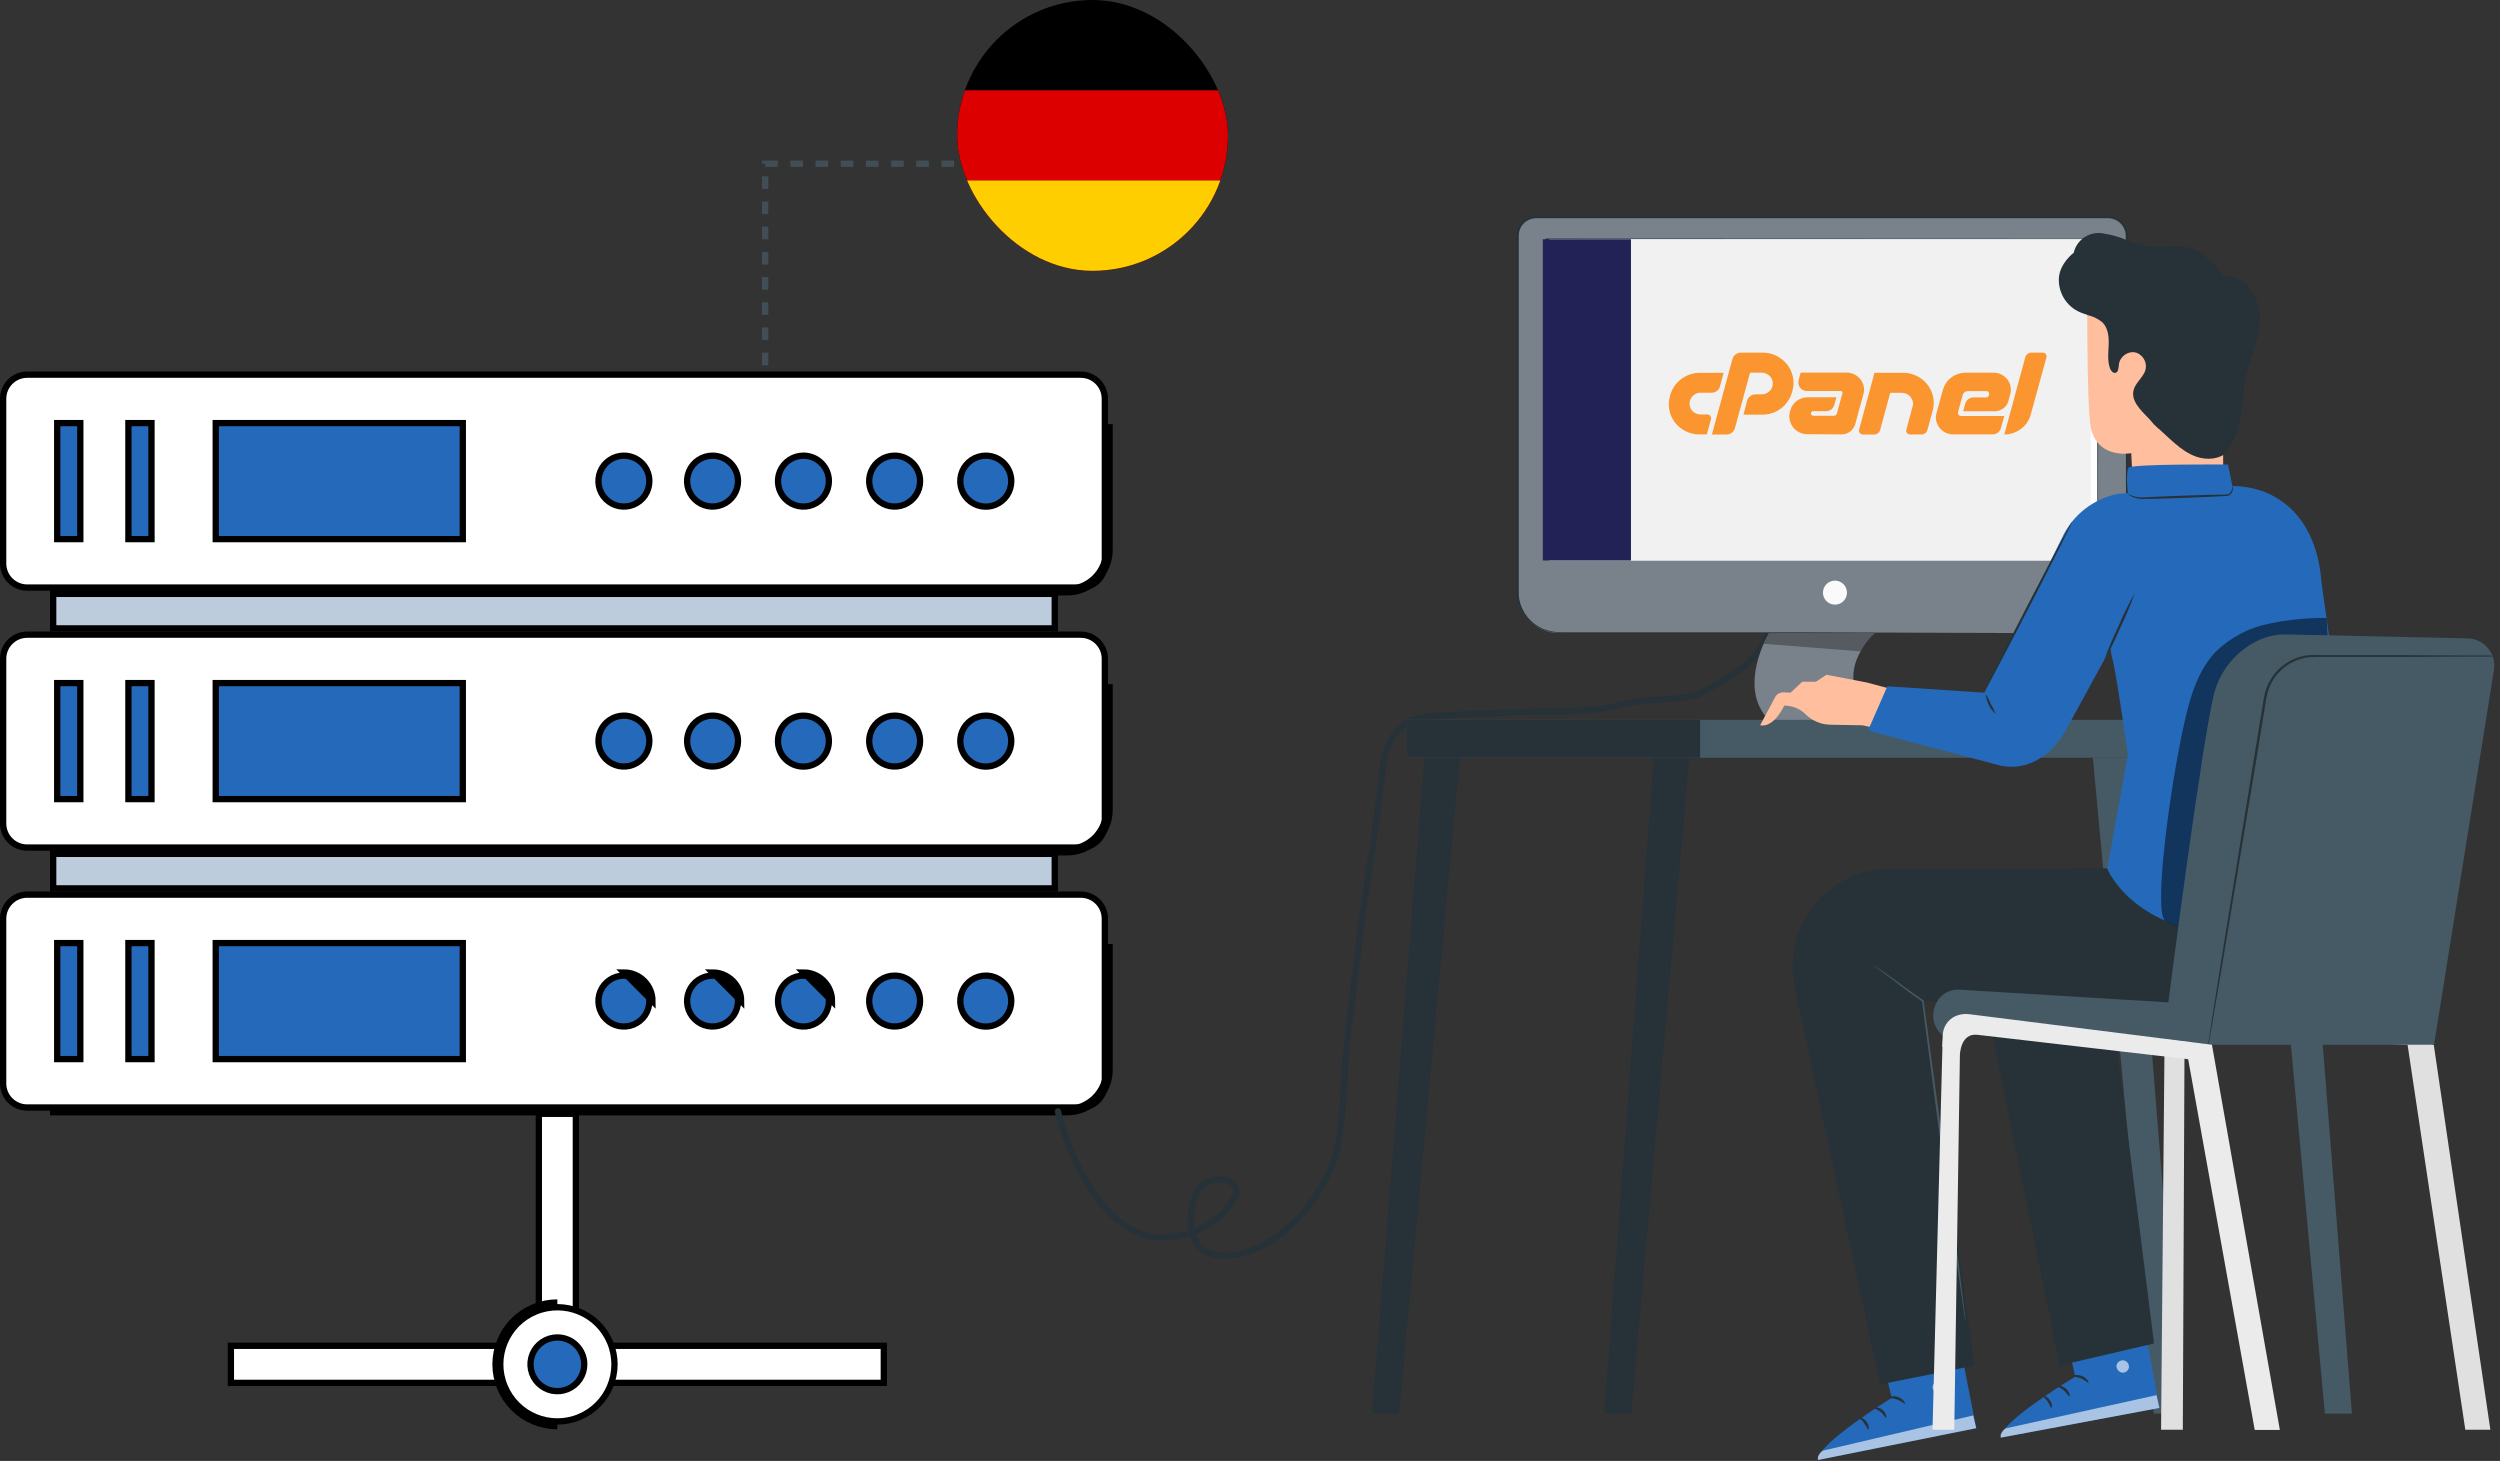 <svg xmlns="http://www.w3.org/2000/svg" width="397" height="232" viewBox="0 0 397 232" fill="none"><rect x="0" y="0" width="397" height="232" fill="#333333" stroke="none"/><path d="M85.566 176.874H91.446V216.153H85.566V176.874Z" fill="white" stroke="black"></path><path d="M140.348 213.715V219.599H36.666V213.715H140.348Z" fill="white" stroke="black"></path><path d="M96.891 213.187C98.808 217.813 96.61 223.116 91.982 225.033C87.354 226.949 82.049 224.752 80.132 220.126C78.215 215.5 80.413 210.197 85.041 208.281C89.668 206.364 94.974 208.561 96.891 213.187Z" fill="white" stroke="black"></path><path d="M88.507 226.22C85.969 226.22 83.535 225.212 81.74 223.418C79.946 221.624 78.938 219.191 78.938 216.653C78.938 214.116 79.946 211.683 81.74 209.889C83.535 208.095 85.969 207.087 88.507 207.087" stroke="black" stroke-width="1.5" stroke-miterlimit="10"></path><path d="M92.778 216.653C92.778 217.497 92.528 218.321 92.059 219.023C91.59 219.725 90.923 220.271 90.143 220.594C89.364 220.917 88.505 221.002 87.677 220.837C86.85 220.672 86.089 220.266 85.492 219.669C84.895 219.073 84.489 218.313 84.324 217.485C84.159 216.658 84.244 215.8 84.567 215.02C84.89 214.241 85.437 213.575 86.139 213.106C86.841 212.637 87.666 212.387 88.51 212.387C89.642 212.387 90.728 212.836 91.528 213.637C92.328 214.437 92.778 215.522 92.778 216.653Z" fill="#256ABA" stroke="black"></path><path d="M4.318 59.5H171.63C173.739 59.5 175.448 61.209 175.448 63.317V89.489C175.448 91.597 173.739 93.305 171.63 93.305H4.318C2.209 93.305 0.5 91.597 0.5 89.489V63.317C0.5 61.209 2.209 59.5 4.318 59.5Z" fill="white" stroke="black"></path><path d="M8.445 94.306H167.496V99.787H8.445V94.306Z" fill="#BCCCDD" stroke="black"></path><path d="M9.086 67.187H12.752V85.612H9.086V67.187Z" fill="#256ABA" stroke="black"></path><path d="M20.391 67.187H24.056V85.612H20.391V67.187Z" fill="#256ABA" stroke="black"></path><path d="M34.258 67.187H73.492V85.612H34.258V67.187Z" fill="#256ABA" stroke="black"></path><path d="M103.117 76.403C103.117 77.202 102.88 77.983 102.436 78.648C101.992 79.312 101.36 79.83 100.622 80.136C99.883 80.442 99.07 80.522 98.286 80.366C97.501 80.21 96.781 79.825 96.215 79.26C95.65 78.695 95.265 77.975 95.109 77.191C94.953 76.407 95.033 75.595 95.339 74.856C95.645 74.118 96.163 73.487 96.828 73.043C97.493 72.598 98.275 72.361 99.074 72.361C100.147 72.361 101.175 72.787 101.933 73.545C102.692 74.303 103.117 75.331 103.117 76.403Z" fill="#256ABA" stroke="black"></path><path d="M117.196 76.403C117.196 77.202 116.958 77.983 116.514 78.648C116.07 79.312 115.439 79.83 114.7 80.136C113.961 80.442 113.148 80.522 112.364 80.366C111.579 80.21 110.859 79.825 110.294 79.26C109.728 78.695 109.343 77.975 109.187 77.191C109.031 76.407 109.111 75.595 109.417 74.856C109.723 74.118 110.241 73.487 110.906 73.043C111.571 72.598 112.353 72.361 113.152 72.361C114.225 72.361 115.253 72.787 116.011 73.545C116.77 74.303 117.196 75.331 117.196 76.403Z" fill="#256ABA" stroke="black"></path><path d="M131.629 76.403C131.629 77.202 131.392 77.983 130.948 78.648C130.504 79.312 129.872 79.83 129.133 80.136C128.395 80.442 127.582 80.522 126.797 80.366C126.013 80.21 125.293 79.825 124.727 79.26C124.162 78.695 123.777 77.975 123.621 77.191C123.465 76.407 123.545 75.595 123.851 74.856C124.157 74.118 124.675 73.487 125.34 73.043C126.005 72.598 126.786 72.361 127.586 72.361C128.658 72.361 129.687 72.787 130.445 73.545C131.203 74.303 131.629 75.331 131.629 76.403Z" fill="#256ABA" stroke="black"></path><path d="M146.11 76.403C146.11 77.202 145.873 77.983 145.428 78.648C144.984 79.312 144.353 79.83 143.614 80.136C142.875 80.442 142.062 80.522 141.278 80.366C140.493 80.21 139.773 79.825 139.208 79.26C138.642 78.695 138.257 77.975 138.101 77.191C137.945 76.407 138.025 75.595 138.331 74.856C138.637 74.118 139.155 73.487 139.82 73.043C140.485 72.598 141.267 72.361 142.067 72.361C143.139 72.361 144.167 72.787 144.926 73.545C145.684 74.303 146.11 75.331 146.11 76.403Z" fill="#256ABA" stroke="black"></path><path d="M160.592 76.403C160.593 77.204 160.357 77.987 159.912 78.654C159.468 79.32 158.836 79.84 158.096 80.148C157.356 80.455 156.542 80.536 155.756 80.381C154.97 80.225 154.247 79.84 153.68 79.274C153.113 78.708 152.727 77.987 152.57 77.201C152.414 76.416 152.494 75.602 152.8 74.862C153.106 74.122 153.625 73.489 154.291 73.044C154.958 72.599 155.741 72.361 156.542 72.361C157.615 72.361 158.644 72.787 159.404 73.545C160.163 74.303 160.59 75.331 160.592 76.403Z" fill="#256ABA" stroke="black"></path><path d="M7.945 93.806H169.467C171.187 93.806 172.836 93.123 174.052 91.907C175.268 90.692 175.951 89.043 175.951 87.324V67.354" stroke="black" stroke-width="1.5" stroke-miterlimit="10"></path><path d="M4.318 100.787H171.63C173.739 100.787 175.448 102.496 175.448 104.604V130.776C175.448 132.884 173.739 134.593 171.63 134.593H4.318C2.209 134.593 0.5 132.884 0.5 130.776V104.604C0.5 102.496 2.209 100.787 4.318 100.787Z" fill="white" stroke="black"></path><path d="M8.445 135.592H167.496V141.074H8.445V135.592Z" fill="#BCCCDD" stroke="black"></path><path d="M9.086 108.474H12.752V126.899H9.086V108.474Z" fill="#256ABA" stroke="black"></path><path d="M20.391 108.474H24.056V126.899H20.391V108.474Z" fill="#256ABA" stroke="black"></path><path d="M34.258 108.474H73.492V126.899H34.258V108.474Z" fill="#256ABA" stroke="black"></path><path d="M103.117 117.689C103.116 118.488 102.878 119.269 102.433 119.933C101.988 120.597 101.356 121.114 100.617 121.419C99.879 121.724 99.066 121.803 98.282 121.646C97.498 121.489 96.778 121.104 96.213 120.539C95.648 119.973 95.264 119.253 95.109 118.469C94.953 117.686 95.033 116.873 95.34 116.135C95.646 115.397 96.164 114.766 96.829 114.323C97.493 113.879 98.275 113.642 99.074 113.642C99.606 113.642 100.132 113.747 100.623 113.95C101.114 114.154 101.56 114.452 101.935 114.828C102.311 115.204 102.609 115.65 102.811 116.141C103.014 116.632 103.118 117.158 103.117 117.689Z" fill="#256ABA" stroke="black"></path><path d="M117.196 117.689C117.194 118.488 116.956 119.269 116.511 119.933C116.066 120.597 115.434 121.114 114.696 121.419C113.957 121.724 113.144 121.803 112.36 121.646C111.576 121.489 110.856 121.104 110.291 120.539C109.727 119.973 109.342 119.253 109.187 118.469C109.031 117.686 109.112 116.873 109.418 116.135C109.724 115.397 110.242 114.766 110.907 114.323C111.572 113.879 112.353 113.642 113.152 113.642C113.684 113.642 114.21 113.747 114.701 113.95C115.192 114.154 115.638 114.452 116.014 114.828C116.389 115.204 116.687 115.65 116.89 116.141C117.092 116.632 117.196 117.158 117.196 117.689Z" fill="#256ABA" stroke="black"></path><path d="M131.629 117.69C131.629 119.922 129.819 121.732 127.586 121.732C125.353 121.732 123.543 119.922 123.543 117.69C123.543 115.458 125.353 113.649 127.586 113.649C129.819 113.649 131.629 115.458 131.629 117.69Z" fill="#256ABA" stroke="black"></path><path d="M146.11 117.689C146.108 118.488 145.87 119.269 145.425 119.933C144.98 120.597 144.349 121.114 143.61 121.419C142.871 121.724 142.058 121.803 141.274 121.646C140.49 121.489 139.77 121.104 139.205 120.539C138.641 119.973 138.256 119.253 138.101 118.469C137.945 117.686 138.026 116.873 138.332 116.135C138.638 115.397 139.156 114.766 139.821 114.323C140.486 113.879 141.267 113.642 142.067 113.642C142.598 113.642 143.124 113.747 143.615 113.95C144.106 114.154 144.552 114.452 144.928 114.828C145.303 115.204 145.601 115.65 145.804 116.141C146.006 116.632 146.11 117.158 146.11 117.689Z" fill="#256ABA" stroke="black"></path><path d="M160.592 117.69C160.592 118.491 160.355 119.273 159.91 119.939C159.465 120.605 158.832 121.124 158.092 121.43C157.352 121.736 156.538 121.817 155.752 121.66C154.966 121.504 154.245 121.119 153.678 120.552C153.112 119.986 152.726 119.265 152.57 118.48C152.414 117.694 152.494 116.881 152.8 116.141C153.107 115.401 153.626 114.769 154.292 114.324C154.958 113.879 155.741 113.642 156.542 113.642C157.616 113.642 158.646 114.068 159.406 114.828C160.165 115.587 160.592 116.616 160.592 117.69Z" fill="#256ABA" stroke="black"></path><path d="M7.945 135.093H169.467C170.318 135.094 171.161 134.927 171.948 134.602C172.735 134.277 173.45 133.8 174.052 133.199C174.654 132.598 175.132 131.883 175.458 131.097C175.784 130.311 175.951 129.469 175.951 128.618V108.642" stroke="black" stroke-width="1.5" stroke-miterlimit="10"></path><path d="M4.318 142.067H171.63C173.739 142.067 175.448 143.776 175.448 145.884V172.056C175.448 174.164 173.739 175.873 171.63 175.873H4.318C2.209 175.873 0.5 174.164 0.5 172.056V145.884C0.5 143.776 2.209 142.067 4.318 142.067Z" fill="white" stroke="black"></path><path d="M9.086 149.761H12.752V168.186H9.086V149.761Z" fill="#256ABA" stroke="black"></path><path d="M20.391 149.761H24.056V168.186H20.391V149.761Z" fill="#256ABA" stroke="black"></path><path d="M34.258 149.761H73.492V168.186H34.258V149.761Z" fill="#256ABA" stroke="black"></path><path d="M103.117 158.969V158.97C103.117 159.769 102.88 160.55 102.436 161.215C101.992 161.879 101.36 162.397 100.622 162.703C99.883 163.009 99.07 163.089 98.286 162.933C97.501 162.777 96.781 162.392 96.215 161.827C95.65 161.262 95.265 160.542 95.109 159.758C94.953 158.974 95.033 158.162 95.339 157.423C95.645 156.685 96.163 156.053 96.828 155.609C97.493 155.165 98.275 154.928 99.074 154.928L99.075 154.928C99.606 154.927 100.132 155.031 100.623 155.234C101.114 155.437 101.56 155.735 101.935 156.11C102.311 156.485 102.609 156.931 102.811 157.422C103.014 157.912 103.118 158.438 103.117 158.969ZM99.074 154.428C99.671 154.427 100.262 154.544 100.814 154.772C101.366 155 101.867 155.334 102.289 155.756C102.711 156.178 103.045 156.679 103.273 157.231C103.501 157.782 103.618 158.373 103.617 158.97L99.074 154.428Z" fill="#256ABA" stroke="black"></path><path d="M117.196 158.969V158.97C117.196 159.769 116.958 160.55 116.514 161.215C116.07 161.879 115.439 162.397 114.7 162.703C113.961 163.009 113.148 163.089 112.364 162.933C111.579 162.777 110.859 162.392 110.294 161.827C109.728 161.262 109.343 160.542 109.187 159.758C109.031 158.974 109.111 158.162 109.417 157.423C109.723 156.685 110.241 156.053 110.906 155.609C111.571 155.165 112.353 154.928 113.152 154.928L113.153 154.928C113.684 154.927 114.21 155.031 114.701 155.234C115.192 155.437 115.638 155.735 116.013 156.11C116.389 156.485 116.687 156.931 116.89 157.422C117.092 157.912 117.196 158.438 117.196 158.969ZM113.152 154.428C113.749 154.427 114.34 154.544 114.892 154.772C115.444 155 115.945 155.334 116.367 155.756C116.789 156.178 117.124 156.679 117.352 157.231C117.58 157.782 117.696 158.373 117.696 158.97L113.152 154.428Z" fill="#256ABA" stroke="black"></path><path d="M131.629 158.969V158.97C131.629 159.769 131.392 160.55 130.948 161.215C130.504 161.879 129.872 162.397 129.133 162.703C128.395 163.009 127.582 163.089 126.797 162.933C126.013 162.777 125.293 162.392 124.727 161.827C124.162 161.262 123.777 160.542 123.621 159.758C123.465 158.974 123.545 158.161 123.851 157.423C124.157 156.685 124.675 156.053 125.34 155.609C126.005 155.165 126.786 154.928 127.586 154.928L127.587 154.928C128.118 154.927 128.644 155.031 129.135 155.234C129.626 155.437 130.072 155.735 130.447 156.11C130.823 156.485 131.12 156.931 131.323 157.422C131.526 157.912 131.63 158.438 131.629 158.969ZM127.586 154.428C128.183 154.427 128.774 154.544 129.326 154.772C129.877 155 130.378 155.334 130.801 155.756C131.223 156.178 131.557 156.679 131.785 157.231C132.013 157.782 132.13 158.373 132.129 158.97L127.586 154.428Z" fill="#256ABA" stroke="black"></path><path d="M146.11 158.97C146.11 159.769 145.873 160.55 145.428 161.215C144.984 161.879 144.353 162.397 143.614 162.703C142.875 163.009 142.062 163.089 141.278 162.933C140.493 162.777 139.773 162.392 139.208 161.827C138.642 161.262 138.257 160.542 138.101 159.758C137.945 158.974 138.025 158.161 138.331 157.423C138.637 156.685 139.155 156.053 139.82 155.609C140.485 155.165 141.267 154.928 142.067 154.928C143.139 154.928 144.167 155.354 144.926 156.112C145.684 156.87 146.11 157.898 146.11 158.97Z" fill="#256ABA" stroke="black"></path><path d="M160.592 158.97L160.592 158.97C160.593 159.771 160.357 160.554 159.912 161.221C159.468 161.887 158.836 162.407 158.096 162.715C157.356 163.022 156.542 163.103 155.756 162.947C154.97 162.792 154.247 162.407 153.68 161.841C153.113 161.275 152.727 160.554 152.57 159.768C152.414 158.983 152.494 158.169 152.8 157.429C153.106 156.689 153.625 156.056 154.291 155.611C154.958 155.166 155.741 154.928 156.542 154.928L156.543 154.928C157.074 154.927 157.601 155.031 158.092 155.234C158.583 155.437 159.03 155.734 159.406 156.11C159.782 156.485 160.08 156.931 160.284 157.422C160.487 157.912 160.592 158.438 160.592 158.97Z" fill="#256ABA" stroke="black"></path><path d="M7.945 176.372H169.467C171.187 176.372 172.836 175.689 174.052 174.474C175.268 173.258 175.951 171.61 175.951 169.89V149.921" stroke="black" stroke-width="1.5" stroke-miterlimit="10"></path><path d="M121.508 58V26H160.508" stroke="#414E55" stroke-dasharray="2 2"></path><path d="M168 176.5C169.747 183.649 175.402 196.302 184.118 196.5C188.674 196.604 193.262 194.599 195.73 190.722C198.367 186.578 191.244 186.195 189.896 189.667C188.032 194.47 189.047 200.044 195.535 199.361C203.612 198.511 211.47 188.922 212.618 181C213.509 174.856 213.443 168.715 214.257 162.528C215.089 156.204 215.702 149.924 216.618 143.611C217.641 136.567 218.801 129.56 219.507 122.5C219.634 121.237 220.007 118 222.007 116C223.193 114.814 224.007 114.5 225.507 114C227.007 113.5 241.169 113.101 244.591 112.972C248.645 112.819 253.118 113.111 257.007 112C258.347 111.617 259.611 111.452 261.007 111.278C263.577 110.957 268.087 111.188 270.396 109.889C275.022 107.287 279.223 105.354 281.007 100" stroke="#263238" stroke-linecap="round"></path><path d="M243.923 34.494H334.757C335.542 34.494 336.295 34.805 336.849 35.36C337.404 35.915 337.716 36.668 337.716 37.453V93.992C337.716 95.723 337.028 97.383 335.805 98.608C334.581 99.832 332.921 100.519 331.19 100.519H247.49C245.764 100.512 244.112 99.821 242.894 98.598C241.676 97.374 240.992 95.718 240.992 93.992V37.453C240.992 36.673 241.3 35.924 241.849 35.37C242.398 34.816 243.143 34.501 243.923 34.494Z" fill="#79818A"></path><path d="M331.189 100.526H331.396C331.534 100.526 331.735 100.526 332.004 100.471C332.796 100.362 333.562 100.111 334.265 99.731C335.411 99.097 336.34 98.133 336.933 96.965C337.313 96.231 337.547 95.431 337.624 94.608C337.68 93.729 337.624 92.775 337.624 91.773C337.624 83.731 337.59 72.115 337.569 57.754C337.569 54.163 337.569 50.406 337.569 46.483C337.569 44.529 337.569 42.531 337.569 40.489V37.412C337.558 36.911 337.415 36.422 337.154 35.994C336.893 35.567 336.523 35.216 336.083 34.978C335.632 34.746 335.131 34.632 334.624 34.646H323.128H309.261H247.502H244.454C244.124 34.628 243.793 34.642 243.465 34.687C242.831 34.798 242.256 35.127 241.838 35.617C241.421 36.106 241.187 36.727 241.177 37.37C241.177 40.074 241.177 42.763 241.177 45.432V61.225C241.177 71.562 241.177 81.525 241.177 91.026C241.177 92.201 241.177 93.404 241.177 94.545C241.278 95.675 241.677 96.758 242.335 97.683C242.992 98.608 243.883 99.341 244.917 99.807C245.941 100.246 247.054 100.437 248.166 100.367H261.252H284.755L318.759 100.423L284.755 100.478H261.252H248.145C246.989 100.55 245.831 100.351 244.765 99.897C243.676 99.41 242.737 98.64 242.045 97.667C241.353 96.695 240.934 95.555 240.831 94.366C240.769 93.169 240.831 92.008 240.797 90.819C240.797 81.318 240.797 71.354 240.797 61.017C240.797 55.855 240.797 50.602 240.797 45.26C240.797 42.59 240.797 39.901 240.797 37.19C240.861 36.507 241.149 35.864 241.615 35.361C242.081 34.857 242.699 34.521 243.375 34.404C243.731 34.34 244.092 34.313 244.454 34.321H247.53H309.289H334.652C335.209 34.304 335.761 34.43 336.256 34.687C336.74 34.953 337.146 35.341 337.432 35.813C337.719 36.285 337.876 36.825 337.887 37.377V40.489C337.887 42.531 337.887 44.529 337.887 46.483C337.887 50.406 337.887 54.163 337.887 57.754C337.887 72.115 337.839 83.731 337.825 91.773C337.825 92.782 337.825 93.722 337.825 94.621C337.752 95.456 337.517 96.269 337.134 97.014C336.521 98.189 335.57 99.152 334.403 99.779C333.691 100.152 332.914 100.387 332.115 100.471C331.807 100.507 331.498 100.525 331.189 100.526Z" fill="#263238"></path><path d="M297.717 100.526H280.912C280.912 100.526 275.748 109.149 280.912 114.355H298.298C298.298 114.355 289.726 108.706 297.717 100.526Z" fill="#79818A"></path><g opacity="0.3"><path d="M280.913 100.526L280.062 102.234L295.464 103.437C296.166 102.43 296.918 101.458 297.718 100.526H280.913Z" fill="black"></path></g><path d="M291.392 96.018C292.446 96.018 293.3 95.164 293.3 94.11C293.3 93.056 292.446 92.201 291.392 92.201C290.339 92.201 289.484 93.056 289.484 94.11C289.484 95.164 290.339 96.018 291.392 96.018Z" fill="#FAFAFA"></path><path d="M333.076 38.131H245.602V88.489H333.076V38.131Z" fill="#FAFAFA"></path><path d="M333.076 88.488C333.076 88.488 333.076 88.177 333.076 87.583C333.076 86.988 333.076 86.096 333.076 84.941C333.076 82.625 333.076 79.23 333.076 74.867C333.076 66.141 333.034 53.571 333 38.138L333.138 38.276L245.67 38.317L245.85 38.138C245.85 55.956 245.85 72.979 245.85 88.488L245.601 88.336L308.508 88.419L326.578 88.461H331.417H332.661H333.09H332.682H331.458H326.675L308.639 88.509L245.615 88.585H245.449V88.412C245.449 72.903 245.449 55.915 245.449 38.062V37.882H245.636L333.103 37.923H333.242V38.062C333.242 53.529 333.186 66.134 333.173 74.874C333.173 79.223 333.173 82.611 333.138 84.921C333.138 86.059 333.138 86.93 333.138 87.534C333.09 88.198 333.076 88.488 333.076 88.488Z" fill="#263238"></path><path d="M373.486 224.481H369.188L359.598 120.329H365.239L373.486 224.481Z" fill="#455A64"></path><path d="M346.31 224.481H342.006L332.348 120.329H337.989L346.31 224.481Z" fill="#455A64"></path><path d="M374.806 120.329H258.13H223.301V114.313H374.806V120.329Z" fill="#455A64"></path><path d="M254.746 224.481H259.044L268.268 120.329H262.627L254.746 224.481Z" fill="#263238"></path><path d="M217.879 224.481H222.177L231.83 120.329H226.189L217.879 224.481Z" fill="#263238"></path><path d="M269.977 114.313H223.301V120.329H269.977V114.313Z" fill="#263238"></path><path d="M323.597 112.516H291.363V114.313H323.597V112.516Z" fill="#263238"></path><rect x="246" y="38" width="87" height="51" fill="white"></rect><rect x="245" y="38" width="14" height="51" fill="#222256"></rect><rect x="259" y="38" width="73" height="51" fill="#F1F1F1"></rect><g clip-path="url(#clip0_2898_2114)"><path d="M269.959 59.2H273.708L273.128 61.378C273.046 61.664 272.872 61.915 272.63 62.094C272.389 62.277 272.091 62.374 271.787 62.369H270.056C269.675 62.362 269.303 62.483 269.002 62.712C268.694 62.946 268.471 63.27 268.364 63.637C268.288 63.908 268.278 64.192 268.337 64.467C268.395 64.716 268.505 64.951 268.66 65.157C268.818 65.361 269.023 65.525 269.259 65.637C269.506 65.757 269.78 65.818 270.056 65.816H271.106C271.299 65.812 271.481 65.9 271.596 66.052C271.719 66.199 271.758 66.396 271.701 66.578L271.04 68.985H269.873C269.109 68.992 268.354 68.816 267.676 68.471C267.027 68.149 266.459 67.691 266.011 67.13C265.57 66.569 265.261 65.918 265.109 65.225C264.946 64.491 264.966 63.73 265.167 63.005L265.234 62.742C265.374 62.23 265.6 61.745 265.902 61.306C266.2 60.88 266.565 60.504 266.984 60.19C267.402 59.876 267.869 59.63 268.368 59.462C268.879 59.287 269.417 59.198 269.959 59.2ZM271.853 69L275.112 57.006C275.193 56.715 275.371 56.459 275.617 56.278C275.858 56.092 276.158 55.994 276.465 56H279.93C280.689 55.996 281.437 56.171 282.112 56.511C283.44 57.172 284.394 58.383 284.71 59.809C284.874 60.542 284.851 61.303 284.644 62.026L284.578 62.27C284.438 62.782 284.213 63.268 283.913 63.709C283.622 64.145 283.261 64.531 282.843 64.852C281.989 65.496 280.942 65.846 279.864 65.846H276.862L277.445 63.618C277.526 63.333 277.699 63.082 277.939 62.902C278.182 62.719 278.48 62.621 278.787 62.624H279.779C280.575 62.622 281.268 62.09 281.459 61.333C281.534 61.073 281.542 60.8 281.482 60.537C281.425 60.287 281.315 60.052 281.159 59.847C280.996 59.647 280.79 59.485 280.556 59.371C280.316 59.25 280.049 59.186 279.779 59.184H277.908L275.501 68.006C275.417 68.29 275.243 68.541 275.003 68.722C274.767 68.904 274.475 69.003 274.174 69H271.853ZM292.538 62.597L292.589 62.418C292.614 62.342 292.598 62.259 292.546 62.197C292.498 62.133 292.422 62.095 292.34 62.094H286.95C286.304 62.097 285.745 61.655 285.612 61.036C285.564 60.828 285.564 60.611 285.612 60.403L285.947 59.169H293.254C293.686 59.163 294.113 59.264 294.495 59.462C294.86 59.647 295.18 59.907 295.432 60.224C295.684 60.543 295.861 60.912 295.949 61.306C296.042 61.721 296.033 62.152 295.922 62.563L294.611 67.343C294.35 68.315 293.448 68.99 292.422 68.981L287.032 68.95C286.135 68.957 285.286 68.551 284.741 67.853C284.483 67.514 284.302 67.124 284.212 66.711C284.111 66.278 284.122 65.828 284.243 65.4L284.309 65.157C284.389 64.855 284.52 64.569 284.698 64.311C284.876 64.058 285.092 63.833 285.34 63.645C285.587 63.467 285.861 63.33 286.153 63.237C286.457 63.134 286.776 63.083 287.098 63.085H291.624L291.294 64.304C291.211 64.588 291.036 64.84 290.796 65.02C290.56 65.2 290.268 65.297 289.968 65.294H287.945C287.77 65.283 287.615 65.403 287.584 65.572C287.548 65.681 287.573 65.801 287.65 65.888C287.721 65.977 287.83 66.028 287.945 66.025H291.212C291.326 66.027 291.436 65.992 291.527 65.926C291.615 65.864 291.675 65.771 291.695 65.667L291.726 65.538L292.538 62.597ZM302.195 59.2C302.964 59.191 303.724 59.368 304.408 59.714C305.059 60.039 305.629 60.503 306.076 61.07C306.522 61.64 306.831 62.301 306.978 63.005C307.14 63.741 307.115 64.505 306.905 65.229L306.076 68.276C306.026 68.486 305.898 68.67 305.718 68.794C305.545 68.924 305.333 68.993 305.116 68.992H303.323C302.912 69 302.611 68.617 302.724 68.231L303.719 64.543C303.796 64.285 303.806 64.011 303.747 63.748C303.689 63.498 303.578 63.262 303.42 63.058C303.088 62.633 302.574 62.382 302.028 62.38H300.169L298.563 68.284C298.51 68.493 298.383 68.677 298.205 68.802C298.025 68.934 297.807 69.003 297.582 69H295.805C295.619 68.998 295.445 68.911 295.335 68.764C295.209 68.617 295.168 68.417 295.226 68.234L297.668 59.2H302.195ZM311.964 62.296C311.835 62.394 311.738 62.526 311.684 62.677L310.937 65.439C310.892 65.584 310.922 65.742 311.019 65.861C311.109 65.984 311.254 66.056 311.408 66.056H318.28L317.747 67.987C317.665 68.272 317.49 68.523 317.249 68.703C317.014 68.886 316.722 68.984 316.421 68.981H310.175C309.743 68.986 309.316 68.888 308.931 68.695C308.564 68.513 308.244 68.252 307.993 67.933C307.744 67.61 307.568 67.239 307.476 66.844C307.384 66.432 307.398 66.004 307.519 65.599L308.53 61.912C308.639 61.518 308.814 61.145 309.047 60.807C309.499 60.144 310.16 59.645 310.93 59.386C311.32 59.249 311.732 59.18 312.147 59.181H316.577C317.01 59.176 317.437 59.277 317.821 59.474C318.186 59.658 318.506 59.918 318.758 60.236C319.011 60.554 319.184 60.926 319.264 61.321C319.353 61.736 319.342 62.165 319.233 62.574L318.933 63.679C318.812 64.151 318.528 64.567 318.128 64.856C317.737 65.152 317.254 65.311 316.759 65.305H311.75L312.081 64.102C312.154 63.816 312.324 63.563 312.563 63.386C312.805 63.203 313.102 63.106 313.407 63.111H315.433C315.609 63.12 315.764 63.002 315.799 62.833L315.865 62.59C315.924 62.354 315.747 62.125 315.499 62.117H312.415C312.248 62.123 312.088 62.187 311.964 62.296ZM318.28 69L321.617 56.732C321.669 56.52 321.794 56.334 321.971 56.202C322.15 56.07 322.368 55.999 322.593 56H324.37C324.568 55.995 324.755 56.083 324.876 56.236C324.997 56.384 325.033 56.582 324.973 56.762L322.484 65.816C322.366 66.279 322.166 66.719 321.893 67.115C321.631 67.497 321.306 67.834 320.932 68.112C320.558 68.393 320.141 68.613 319.696 68.764C319.241 68.92 318.762 69 318.28 69Z" fill="#FB9530"></path></g><path d="M339.228 203.314L342.912 223.58L317.736 228.296C317.432 225.862 329.55 218.616 329.55 218.616L326.661 205.734L339.228 203.314Z" fill="#256ABA"></path><g opacity="0.6"><path d="M337.154 216.016C337.41 216.043 337.647 216.164 337.819 216.355C337.991 216.547 338.086 216.795 338.087 217.053C338.067 217.31 337.951 217.549 337.76 217.723C337.57 217.896 337.321 217.99 337.064 217.986C336.793 217.954 336.544 217.824 336.363 217.62C336.182 217.416 336.082 217.153 336.082 216.88C336.128 216.613 336.277 216.374 336.496 216.215C336.716 216.056 336.989 215.989 337.257 216.029" fill="white"></path></g><g opacity="0.6"><path d="M342.904 223.58L342.455 221.547L318.488 226.83C318.488 226.83 317.458 227.521 317.735 228.296L342.904 223.58Z" fill="white"></path></g><path d="M329.112 218.54C329.112 218.664 329.762 218.602 330.446 218.885C331.13 219.169 331.538 219.625 331.642 219.577C331.745 219.528 331.434 218.837 330.605 218.505C329.775 218.173 329.063 218.429 329.112 218.54Z" fill="#263238"></path><path d="M326.672 220.123C326.672 220.247 327.239 220.358 327.757 220.814C328.276 221.271 328.497 221.782 328.615 221.755C328.732 221.727 328.684 221.022 328.034 220.482C327.384 219.943 326.658 220.005 326.672 220.123Z" fill="#263238"></path><path d="M325.769 223.566C325.887 223.566 325.942 222.93 325.5 222.315C325.057 221.699 324.435 221.54 324.4 221.623C324.366 221.706 324.794 222.031 325.147 222.536C325.5 223.041 325.645 223.58 325.769 223.566Z" fill="#263238"></path><path d="M328.782 215.532C328.851 215.628 329.384 215.359 330.089 215.276C330.794 215.193 331.375 215.31 331.416 215.193C331.458 215.075 330.863 214.73 330.034 214.84C329.204 214.951 328.699 215.442 328.782 215.532Z" fill="#263238"></path><path d="M328.816 212.427C329.252 212.464 329.69 212.38 330.081 212.185C330.52 212.018 330.938 211.8 331.326 211.535C331.554 211.375 331.771 211.199 331.976 211.01C332.104 210.907 332.214 210.783 332.3 210.643C332.372 210.538 332.405 210.411 332.392 210.285C332.379 210.158 332.322 210.04 332.231 209.952C332.15 209.879 332.052 209.827 331.946 209.799C331.841 209.771 331.73 209.769 331.623 209.793C331.462 209.822 331.307 209.874 331.16 209.945C330.904 210.062 330.659 210.201 330.427 210.36C330.038 210.633 329.693 210.964 329.404 211.342C328.927 211.992 328.809 212.489 328.858 212.51C328.906 212.531 329.134 212.102 329.646 211.542C329.942 211.219 330.279 210.935 330.648 210.699C330.868 210.559 331.099 210.439 331.34 210.339C331.595 210.215 331.817 210.173 331.913 210.277C332.01 210.38 331.948 210.339 331.913 210.422C331.85 210.524 331.77 210.615 331.678 210.692C331.478 210.878 331.277 211.051 331.084 211.203C330.728 211.468 330.348 211.699 329.95 211.895C329.562 212.049 329.183 212.227 328.816 212.427Z" fill="#263238"></path><path d="M329.009 212.558C329.182 212.155 329.219 211.706 329.113 211.279C329.052 210.808 328.907 210.351 328.684 209.931C328.553 209.686 328.398 209.454 328.221 209.24C328.122 209.086 327.985 208.96 327.822 208.875C327.66 208.79 327.478 208.749 327.295 208.756C327.184 208.778 327.081 208.833 327 208.913C326.919 208.992 326.863 209.094 326.839 209.205C326.8 209.363 326.784 209.526 326.79 209.689C326.802 209.979 326.855 210.265 326.949 210.539C327.109 210.999 327.379 211.413 327.737 211.743C328.346 212.303 328.892 212.351 328.892 212.31C328.892 212.268 328.449 212.081 327.952 211.528C327.667 211.207 327.457 210.827 327.336 210.415C327.262 210.178 327.222 209.931 327.219 209.682C327.219 209.405 327.267 209.17 327.371 209.184C327.475 209.198 327.751 209.316 327.89 209.509C328.055 209.706 328.203 209.917 328.332 210.138C328.548 210.518 328.71 210.925 328.816 211.348C328.989 212.081 328.94 212.558 329.009 212.558Z" fill="#263238"></path><path d="M309.866 206.578L313.827 226.795L288.706 231.843C288.374 229.416 300.395 221.983 300.395 221.983L297.333 209.136L309.866 206.578Z" fill="#256ABA"></path><g opacity="0.6"><path d="M307.944 219.335C308.201 219.359 308.439 219.476 308.614 219.665C308.789 219.854 308.887 220.101 308.891 220.358C308.877 220.615 308.764 220.857 308.576 221.034C308.389 221.21 308.14 221.307 307.882 221.305C307.61 221.281 307.356 221.155 307.172 220.953C306.987 220.751 306.886 220.487 306.887 220.213C306.928 219.946 307.072 219.707 307.288 219.545C307.503 219.383 307.774 219.313 308.041 219.349" fill="white"></path></g><g opacity="0.6"><path d="M313.828 226.795L313.344 224.77L289.453 230.37C289.453 230.37 288.43 231.062 288.714 231.843L313.828 226.795Z" fill="white"></path></g><path d="M299.967 221.935C299.967 222.059 300.617 221.99 301.301 222.267C301.986 222.543 302.407 222.958 302.511 222.916C302.615 222.875 302.29 222.177 301.453 221.859C300.617 221.54 299.919 221.831 299.967 221.935Z" fill="#263238"></path><path d="M297.547 223.559C297.547 223.684 298.121 223.781 298.64 224.216C299.158 224.652 299.393 225.177 299.511 225.15C299.628 225.122 299.573 224.41 298.916 223.878C298.259 223.345 297.527 223.442 297.547 223.559Z" fill="#263238"></path><path d="M296.691 227.01C296.801 227.01 296.85 226.367 296.4 225.758C295.951 225.15 295.322 224.998 295.294 225.115C295.267 225.233 295.688 225.509 296.048 226.021C296.407 226.533 296.566 227.023 296.691 227.01Z" fill="#263238"></path><path d="M299.595 218.934C299.664 219.03 300.196 218.754 300.894 218.657C301.592 218.56 302.187 218.657 302.228 218.56C302.27 218.463 301.662 218.111 300.846 218.228C300.03 218.346 299.512 218.851 299.595 218.934Z" fill="#263238"></path><path d="M299.586 215.829C300.021 215.865 300.457 215.776 300.844 215.573C301.282 215.393 301.698 215.161 302.081 214.882C302.307 214.721 302.522 214.546 302.724 214.356C302.849 214.249 302.956 214.123 303.042 213.983C303.113 213.878 303.144 213.751 303.132 213.625C303.119 213.499 303.063 213.381 302.973 213.292C302.894 213.219 302.8 213.165 302.696 213.135C302.593 213.105 302.484 213.099 302.379 213.119C302.217 213.147 302.061 213.201 301.916 213.278C301.663 213.399 301.42 213.54 301.19 213.7C300.805 213.979 300.465 214.315 300.18 214.695C299.71 215.352 299.6 215.85 299.648 215.871C299.697 215.891 299.918 215.456 300.422 214.889C300.717 214.563 301.052 214.275 301.418 214.031C301.64 213.894 301.871 213.771 302.109 213.665C302.358 213.541 302.586 213.492 302.676 213.603C302.766 213.713 302.717 213.658 302.676 213.748C302.613 213.85 302.533 213.941 302.441 214.018C302.257 214.201 302.061 214.372 301.853 214.529C301.504 214.796 301.128 215.027 300.733 215.221C300.339 215.399 299.955 215.602 299.586 215.829Z" fill="#263238"></path><path d="M299.821 215.974C299.983 215.567 300.012 215.12 299.904 214.695C299.835 214.223 299.683 213.767 299.455 213.347C299.321 213.102 299.164 212.87 298.985 212.656C298.882 212.504 298.743 212.381 298.579 212.299C298.416 212.217 298.234 212.177 298.052 212.185C297.941 212.212 297.839 212.268 297.759 212.349C297.678 212.429 297.622 212.531 297.595 212.642C297.572 212.802 297.572 212.965 297.595 213.126C297.608 213.416 297.666 213.704 297.768 213.976C297.93 214.432 298.204 214.841 298.563 215.165C299.185 215.719 299.724 215.76 299.731 215.719C299.738 215.677 299.282 215.497 298.784 214.951C298.494 214.633 298.277 214.255 298.148 213.845C298.071 213.608 298.029 213.361 298.024 213.112C298.024 212.842 298.065 212.607 298.169 212.614C298.273 212.621 298.549 212.745 298.694 212.932C298.861 213.126 299.012 213.335 299.144 213.554C299.363 213.931 299.53 214.336 299.641 214.757C299.752 215.483 299.711 215.967 299.821 215.974Z" fill="#263238"></path><path d="M327.055 216.843L314.764 156.234C314.285 153.548 314.524 150.784 315.456 148.22C316.539 145.208 318.524 142.603 321.142 140.762C323.76 138.92 326.883 137.932 330.083 137.931H364.536L387.044 147.909C387.046 149.834 386.648 151.739 385.878 153.503C385.108 155.267 383.98 156.852 382.568 158.16C381.155 159.467 379.487 160.468 377.668 161.099C375.85 161.73 373.921 161.978 372.002 161.828L335.24 158.944L342.055 213.343L327.055 216.843Z" fill="#263238"></path><path d="M298.555 219.843L284.887 156.234C284.411 153.548 284.65 150.785 285.578 148.22C286.661 145.208 288.647 142.603 291.265 140.762C293.883 138.92 297.005 137.932 300.206 137.931H334.659L357.174 147.909V163.01L305.328 158.944L313.555 216.843L298.555 219.843Z" fill="#263238"></path><path d="M312.124 209.834C312.124 209.834 312.075 209.627 312.006 209.226C311.937 208.825 311.854 208.203 311.743 207.463C311.515 205.907 311.204 203.701 310.817 200.991C310.07 195.459 309.047 187.95 307.914 179.618C306.87 171.618 305.916 164.344 305.211 158.958L305.266 159.055C302.798 157.354 300.925 155.833 299.577 154.844L298.035 153.696C297.845 153.575 297.664 153.439 297.496 153.288L297.648 153.371L298.077 153.634C298.443 153.876 298.982 154.243 299.66 154.727C301.042 155.681 302.943 157.174 305.411 158.834H305.46V158.889C306.185 164.275 307.174 171.542 308.259 179.542C309.352 187.84 310.333 195.445 311.059 200.929C311.398 203.639 311.674 205.845 311.868 207.414C311.951 208.154 312.02 208.742 312.068 209.177C312.107 209.394 312.126 209.614 312.124 209.834Z" fill="#455A64"></path><path d="M279.508 115.176L281.948 110.599C282.089 110.388 282.282 110.217 282.509 110.103C282.735 109.989 282.987 109.936 283.241 109.949L284.333 109.997L286.192 108.262H288.363L290.036 107.148L296.479 108.386L301.788 109.81L298.767 115.812L295.739 115.176L290.651 115.086C289.181 115.06 287.777 114.468 286.732 113.434C285.825 112.545 284.606 112.049 283.337 112.051C283.337 112.051 281.741 115.612 279.508 115.176Z" fill="#FFBE9D"></path><path d="M352.964 46.212L353.054 79.325L338.848 80.016L338.44 71.961C338.44 71.961 333.394 72.964 332.094 68.276C331.265 65.282 331.472 42.153 331.472 42.153L352.964 46.212Z" fill="#FFBE9D"></path><path d="M353.212 72.141C354.726 70.571 355.424 68.386 355.777 66.236C356.129 64.086 356.185 61.887 356.662 59.757C357.153 57.517 358.1 55.401 358.577 53.161C359.054 50.921 359.019 48.418 357.692 46.551C357.692 46.551 356.814 43.985 353.067 43.785C353.067 43.785 349.88 38.627 345.173 39.076C338.778 39.685 338.606 37.804 334.195 37.112C333.676 36.987 333.137 36.966 332.609 37.051C332.082 37.135 331.576 37.323 331.122 37.604C330.667 37.885 330.273 38.253 329.962 38.688C329.65 39.122 329.428 39.614 329.308 40.134C329.308 40.134 327.047 41.814 326.944 44.241V44.303C326.91 45.503 327.263 46.682 327.952 47.664C328.64 48.647 329.627 49.382 330.766 49.759L331.624 50.07C332.45 50.267 333.219 50.652 333.87 51.197C334.762 52.089 334.907 53.472 334.859 54.73C334.81 55.989 334.638 57.289 335.059 58.471C335.204 58.872 335.55 59.315 335.965 59.204C336.38 59.093 336.435 58.388 336.483 57.877C336.628 56.397 338.557 55.27 339.871 56.355C340.285 56.668 340.579 57.113 340.705 57.616C340.831 58.119 340.78 58.651 340.562 59.121C340.064 60.158 338.979 60.974 338.771 62.136C338.419 64.079 340.7 65.78 341.571 66.838C341.868 67.219 342.202 67.571 342.567 67.888C344.454 69.472 346.299 71.671 348.788 72.528C350.447 73.102 352.473 72.957 353.731 71.733" fill="#263238"></path><path d="M336.372 78.419C333.24 80.659 334.526 86.661 334.485 89.807C334.395 96.832 335.058 103.429 335.425 104.528C335.964 106.146 337.913 119.878 337.913 119.878L334.637 137.952C334.637 137.952 338.867 148.746 357.152 148.642L366.263 146.464C368.466 145.937 370.407 144.637 371.733 142.799C373.059 140.962 373.681 138.709 373.487 136.452L371.413 112.175L368.648 92.476C367.922 82.105 361.452 76.635 353.177 77.223L336.372 78.419Z" fill="#256ABA"></path><g opacity="0.5"><path d="M343.877 146.256C341.873 145.219 344.569 125.009 346.898 114.658C347.811 110.62 349.02 106.45 351.889 103.463C354.243 101.182 357.209 99.635 360.427 99.01C363.394 98.401 366.418 98.104 369.448 98.125L372.31 144.106C372.31 144.106 352.484 150.737 343.877 146.256Z" fill="black"></path></g><path d="M336.371 78.419C334.45 78.791 332.644 79.612 331.1 80.813C329.555 82.014 328.316 83.563 327.482 85.334C325.18 90.111 315.108 110.004 315.108 110.004L299.713 108.981L296.637 116.006L317.797 121.613C322.152 122.45 325.954 119.795 328.097 115.868L336.945 99.674L336.371 78.419Z" fill="#256ABA"></path><path d="M337.911 78.419C337.911 78.419 337.524 74.9 338.029 74.271C338.534 73.641 353.811 73.766 353.811 73.766L354.62 77.804L352.919 80.819L338.402 82.084L337.911 78.419Z" fill="#256ABA"></path><path d="M316.94 113.42C316.003 112.595 315.427 111.436 315.336 110.191C315.66 110.699 315.931 111.239 316.145 111.802C316.464 112.313 316.73 112.855 316.94 113.42Z" fill="#263238"></path><path d="M338.998 94.177C338.351 96.04 337.592 97.862 336.723 99.633C335.96 101.452 335.089 103.226 334.117 104.943C334.764 103.08 335.523 101.258 336.391 99.487C337.152 97.666 338.022 95.893 338.998 94.177Z" fill="#263238"></path><path d="M354.492 77.168C354.492 77.168 354.582 77.32 354.582 77.652C354.578 77.9 354.495 78.141 354.345 78.339C354.194 78.537 353.984 78.682 353.745 78.751C352.148 78.848 349.597 78.966 346.673 79.069C344.212 79.159 342 79.221 340.362 79.242C339.71 79.248 339.066 79.109 338.475 78.834C338.06 78.613 337.901 78.405 337.915 78.392C337.929 78.378 338.122 78.537 338.53 78.703C339.118 78.919 339.743 79.015 340.369 78.986C341.959 78.896 344.199 78.799 346.66 78.71C349.563 78.606 352.141 78.544 353.745 78.53C353.934 78.463 354.099 78.344 354.222 78.185C354.344 78.027 354.419 77.837 354.436 77.638C354.499 77.341 354.436 77.168 354.492 77.168Z" fill="#263238"></path><path d="M329.064 82.831C329.154 82.872 326.126 88.894 322.303 96.279C318.481 103.664 315.314 109.617 315.225 109.569C315.135 109.52 318.163 103.498 321.985 96.113C325.808 88.729 328.974 82.782 329.064 82.831Z" fill="#263238"></path><path d="M343.722 166.232L343.176 227.037H346.632L346.895 167.442C346.895 167.442 347.068 164.718 349.142 164.538C351.215 164.358 382.323 165.921 382.323 165.921L391.489 227.037H395.471L386.484 165.928C386.484 165.928 360.361 157.091 347.379 159.815C347.379 159.815 344.261 159.242 344.088 161.634C343.915 164.026 343.722 166.232 343.722 166.232Z" fill="#E0E0E0"></path><path d="M344.331 159.179C344.331 159.179 349.737 117.001 351.679 109.852C352.606 106.618 354.756 103.873 357.673 102.198C359.323 101.199 361.226 100.695 363.155 100.746L391.85 101.375C392.469 101.388 393.078 101.534 393.637 101.802C394.195 102.07 394.689 102.455 395.086 102.931C395.483 103.407 395.774 103.962 395.938 104.56C396.102 105.157 396.137 105.783 396.039 106.395L386.527 165.9C375.971 165.9 351.271 165.9 351.271 165.9C351.271 165.9 317.475 162.215 312.283 161.987C309.041 161.841 308.827 163.093 308.523 164.448C305.481 161.987 307.299 156.918 311.205 157.16L344.331 159.179Z" fill="#455A64"></path><path d="M395.835 104.265C395.755 104.274 395.674 104.274 395.593 104.265H394.867H392.102L381.878 104.321H374.813H368.82C368.129 104.321 367.437 104.321 366.746 104.362C365.286 104.513 363.898 105.078 362.746 105.989C361.594 106.9 360.726 108.12 360.241 109.506C360.012 110.244 359.847 111.001 359.75 111.767C359.626 112.549 359.495 113.337 359.363 114.125C359.105 115.711 358.845 117.324 358.582 118.965C356.432 131.957 354.483 143.719 353.052 152.258C352.361 156.504 351.745 159.94 351.345 162.346C351.137 163.515 350.971 164.421 350.861 165.112C350.805 165.409 350.757 165.644 350.722 165.803C350.716 165.884 350.697 165.963 350.667 166.038C350.658 165.958 350.658 165.877 350.667 165.796C350.667 165.617 350.722 165.382 350.764 165.105C350.868 164.455 351.006 163.535 351.186 162.339C351.566 159.926 352.105 156.483 352.775 152.23C354.158 143.691 356.073 131.923 358.181 118.917C358.449 117.294 358.711 115.681 358.969 114.077C359.101 113.282 359.232 112.5 359.356 111.719C359.459 110.932 359.628 110.155 359.861 109.396C360.369 107.946 361.28 106.671 362.487 105.722C363.695 104.772 365.149 104.188 366.677 104.037C367.41 103.982 368.108 104.037 368.799 104.037H374.793H381.858L392.082 104.092H394.847H395.573L395.835 104.265Z" fill="#263238"></path><path d="M308.459 166.232L306.883 227.037H310.339L311.231 167.573C311.231 167.573 311.272 164.026 313.996 164.324C316.07 164.552 347.482 168.203 347.482 168.203L358.051 227.072H362.04L351.256 165.9L312.759 161.06C311.958 160.943 311.14 161.066 310.408 161.413C309.844 161.697 309.368 162.131 309.032 162.668C308.697 163.204 308.516 163.822 308.507 164.455C308.341 166.84 308.459 166.232 308.459 166.232Z" fill="#EBEBEB"></path><g clip-path="url(#clip1_2898_2114)"><path d="M195 0H152V43H195V0Z" fill="black"></path><path d="M195 14.333H152V43H195V14.333Z" fill="#DD0000"></path><path d="M195 28.667H152V43H195V28.667Z" fill="#FFCE00"></path></g><defs><clipPath id="clip0_2898_2114"><rect width="60" height="13" fill="white" transform="translate(265 56)"></rect></clipPath><clipPath id="clip1_2898_2114"><rect x="152" width="43" height="43" rx="21.5" fill="white"></rect></clipPath></defs></svg>